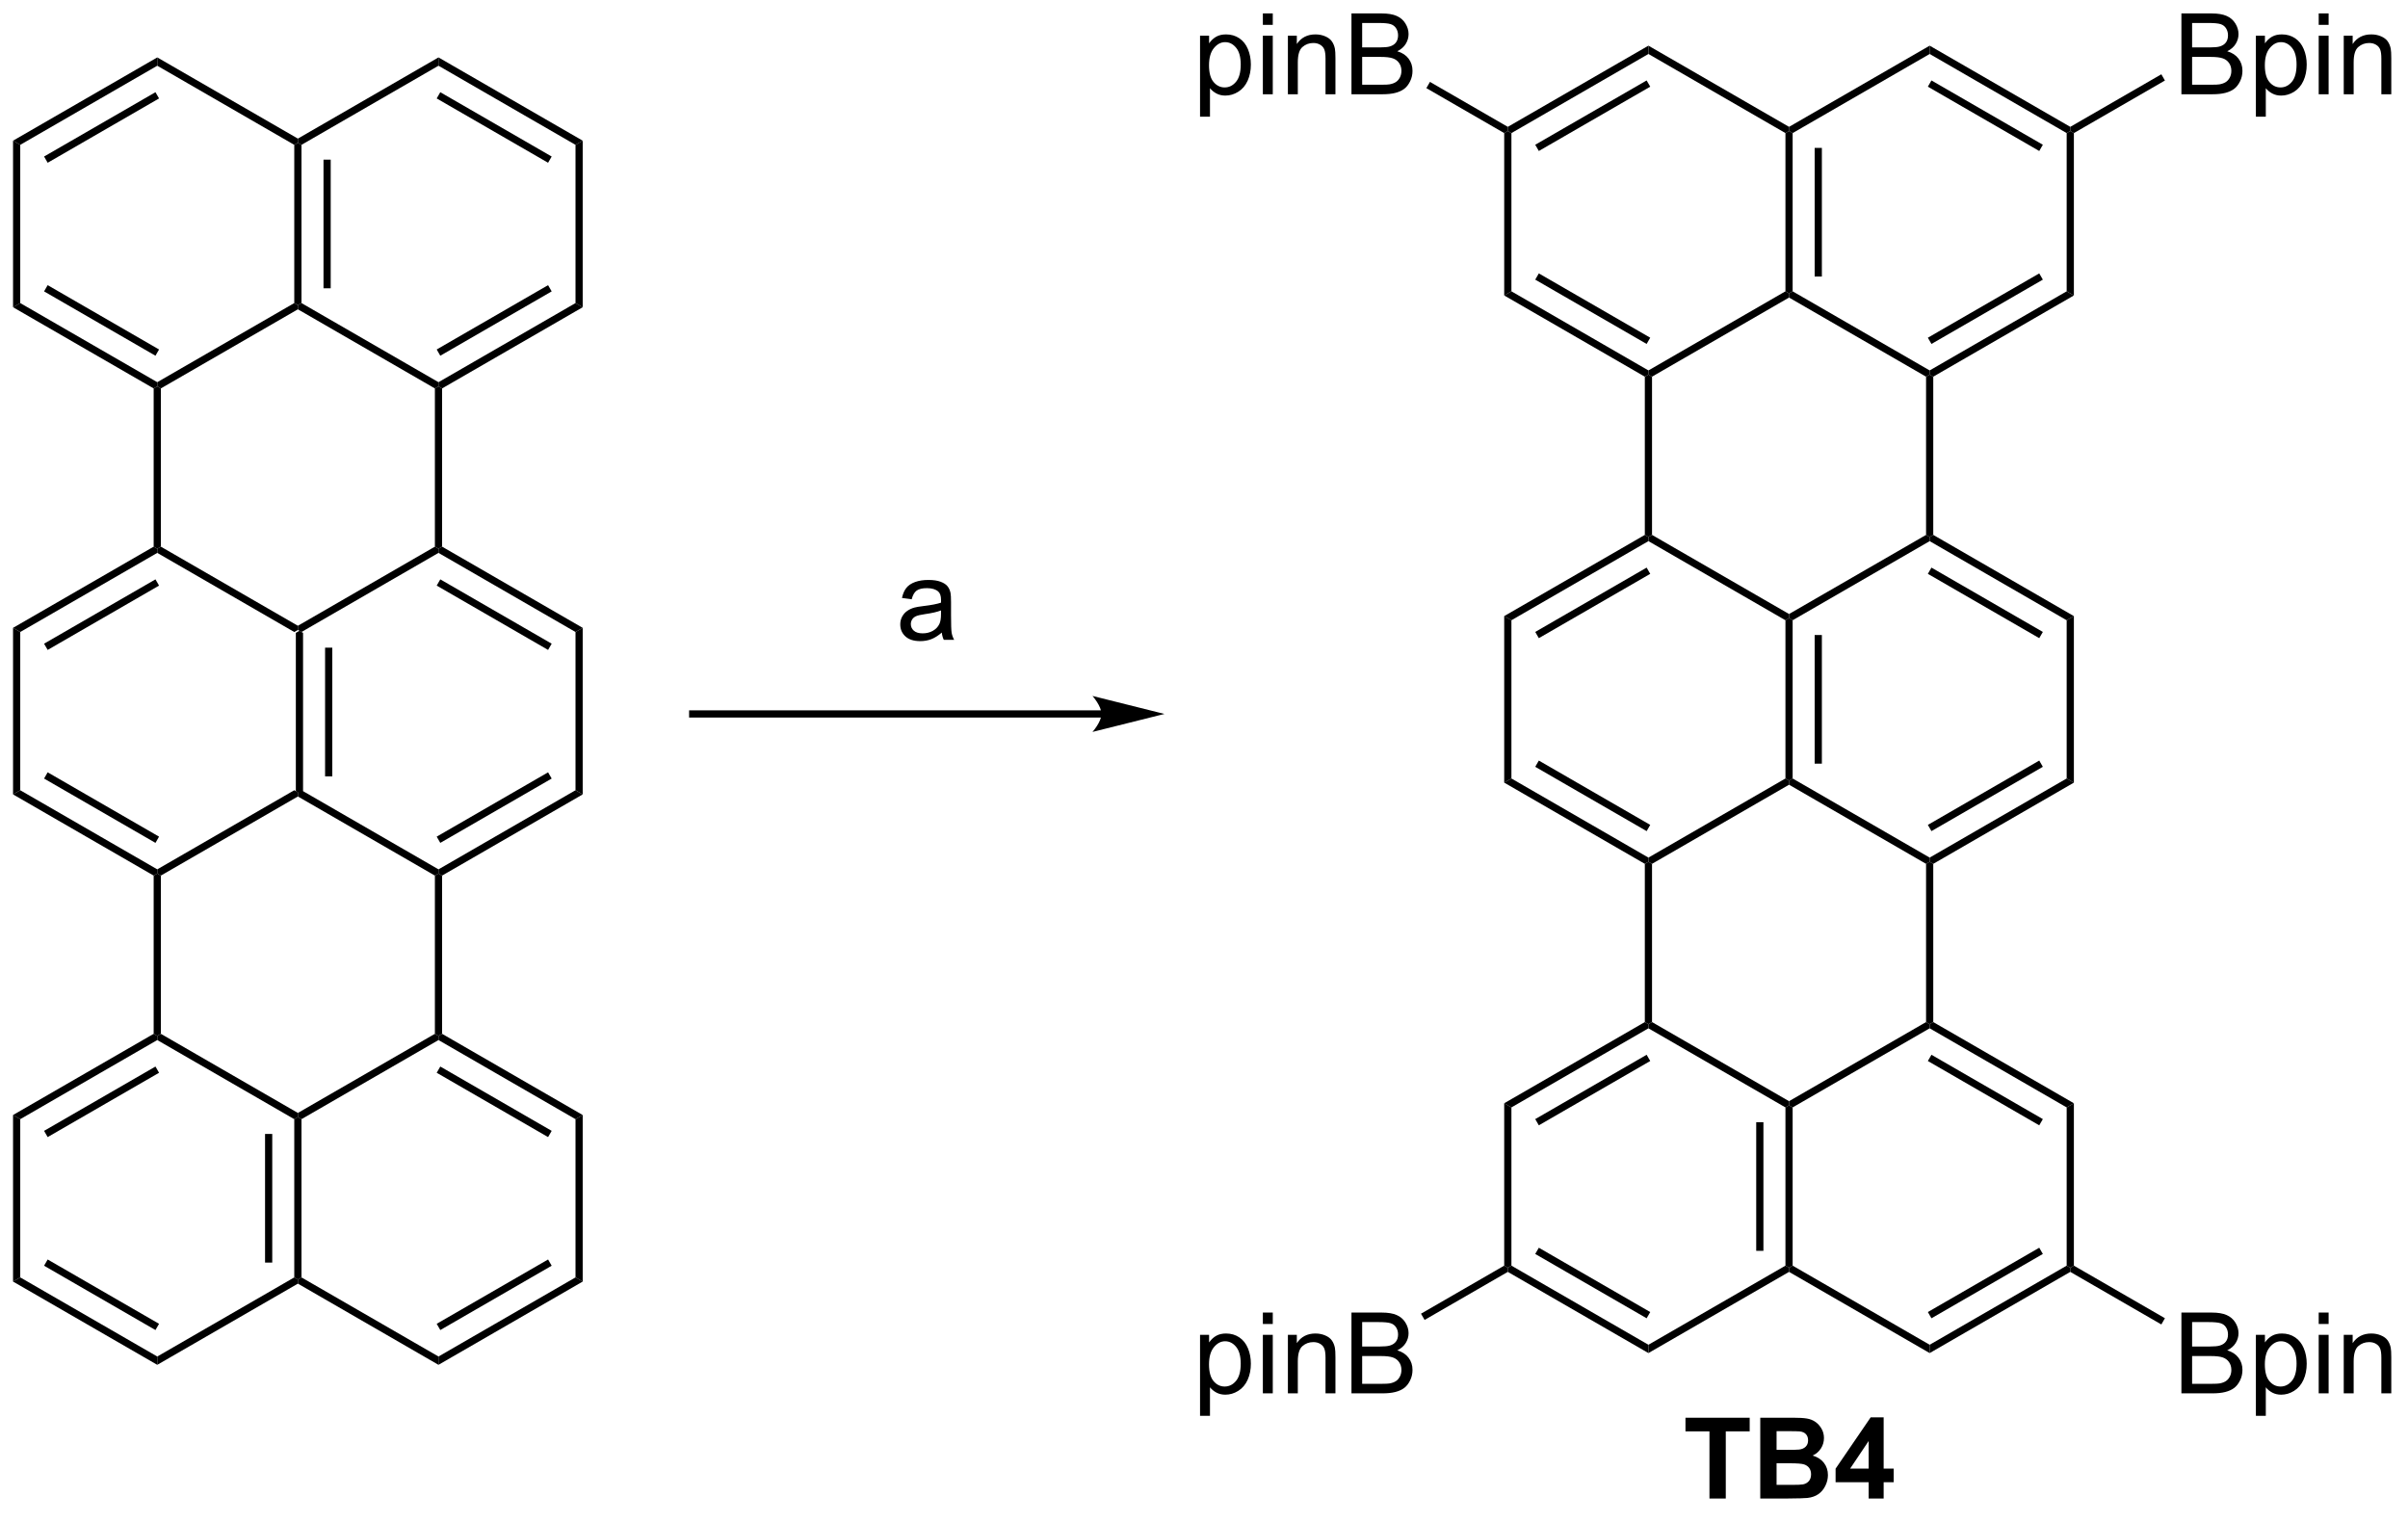 <?xml version="1.0" encoding="UTF-8"?>
<!DOCTYPE svg PUBLIC '-//W3C//DTD SVG 1.0//EN'
          'http://www.w3.org/TR/2001/REC-SVG-20010904/DTD/svg10.dtd'>
<svg stroke-dasharray="none" shape-rendering="auto" xmlns="http://www.w3.org/2000/svg" font-family="'Dialog'" text-rendering="auto" width="234" fill-opacity="1" color-interpolation="auto" color-rendering="auto" preserveAspectRatio="xMidYMid meet" font-size="12px" viewBox="0 0 234 148" fill="black" xmlns:xlink="http://www.w3.org/1999/xlink" stroke="black" image-rendering="auto" stroke-miterlimit="10" stroke-linecap="square" stroke-linejoin="miter" font-style="normal" stroke-width="1" height="148" stroke-dashoffset="0" font-weight="normal" stroke-opacity="1"
><!--Generated by the Batik Graphics2D SVG Generator--><defs id="genericDefs"
  /><g
  ><defs id="defs1"
    ><clipPath clipPathUnits="userSpaceOnUse" id="clipPath1"
      ><path d="M0.633 1.583 L176.022 1.583 L176.022 111.84 L0.633 111.84 L0.633 1.583 Z"
      /></clipPath
      ><clipPath clipPathUnits="userSpaceOnUse" id="clipPath2"
      ><path d="M139.71 54.685 L139.71 161.877 L310.223 161.877 L310.223 54.685 Z"
      /></clipPath
    ></defs
    ><g transform="scale(1.333,1.333) translate(-0.633,-1.583) matrix(1.029,0,0,1.029,-143.073,-54.667)"
    ><path d="M160.615 99.495 L160.871 99.348 L161.126 99.495 L161.126 110.709 L160.871 110.856 L160.615 110.709 ZM162.687 100.544 L162.687 109.66 L163.197 109.66 L163.197 100.544 Z" stroke="none" clip-path="url(#clipPath2)"
    /></g
    ><g transform="matrix(1.371,0,0,1.371,-191.607,-74.999)"
    ><path d="M160.871 111.151 L160.871 110.856 L161.126 110.709 L170.837 116.316 L170.837 116.611 L170.582 116.758 Z" stroke="none" clip-path="url(#clipPath2)"
    /></g
    ><g transform="matrix(1.371,0,0,1.371,-191.607,-74.999)"
    ><path d="M171.093 116.758 L170.837 116.611 L170.837 116.316 L180.549 110.709 L181.059 111.004 ZM170.965 114.44 L178.86 109.881 L178.605 109.439 L170.71 113.998 Z" stroke="none" clip-path="url(#clipPath2)"
    /></g
    ><g transform="matrix(1.371,0,0,1.371,-191.607,-74.999)"
    ><path d="M181.059 111.004 L180.549 110.709 L180.549 99.495 L181.059 99.2 Z" stroke="none" clip-path="url(#clipPath2)"
    /></g
    ><g transform="matrix(1.371,0,0,1.371,-191.607,-74.999)"
    ><path d="M181.059 99.2 L180.549 99.495 L170.837 93.888 L170.837 93.593 L171.093 93.446 ZM178.86 100.323 L170.965 95.764 L170.71 96.206 L178.605 100.765 Z" stroke="none" clip-path="url(#clipPath2)"
    /></g
    ><g transform="matrix(1.371,0,0,1.371,-191.607,-74.999)"
    ><path d="M170.582 93.446 L170.837 93.593 L170.837 93.888 L161.126 99.495 L160.871 99.348 L160.871 99.053 Z" stroke="none" clip-path="url(#clipPath2)"
    /></g
    ><g transform="matrix(1.371,0,0,1.371,-191.607,-74.999)"
    ><path d="M160.871 99.053 L160.871 99.348 L160.615 99.495 L150.904 93.888 L150.904 93.593 L151.159 93.446 Z" stroke="none" clip-path="url(#clipPath2)"
    /></g
    ><g transform="matrix(1.371,0,0,1.371,-191.607,-74.999)"
    ><path d="M150.649 93.446 L150.904 93.593 L150.904 93.888 L141.192 99.495 L140.682 99.2 ZM150.776 95.764 L142.881 100.323 L143.136 100.765 L151.031 96.206 Z" stroke="none" clip-path="url(#clipPath2)"
    /></g
    ><g transform="matrix(1.371,0,0,1.371,-191.607,-74.999)"
    ><path d="M140.682 99.2 L141.192 99.495 L141.192 110.709 L140.682 111.004 Z" stroke="none" clip-path="url(#clipPath2)"
    /></g
    ><g transform="matrix(1.371,0,0,1.371,-191.607,-74.999)"
    ><path d="M140.682 111.004 L141.192 110.709 L150.904 116.316 L150.904 116.611 L150.649 116.758 ZM142.881 109.881 L150.776 114.44 L151.031 113.998 L143.136 109.439 Z" stroke="none" clip-path="url(#clipPath2)"
    /></g
    ><g transform="matrix(1.371,0,0,1.371,-191.607,-74.999)"
    ><path d="M151.159 116.758 L150.904 116.611 L150.904 116.316 L160.615 110.709 L160.871 110.856 L160.871 111.151 Z" stroke="none" clip-path="url(#clipPath2)"
    /></g
    ><g transform="matrix(1.371,0,0,1.371,-191.607,-74.999)"
    ><path d="M150.649 116.758 L150.904 116.611 L151.159 116.758 L151.159 127.972 L150.904 128.119 L150.649 127.972 Z" stroke="none" clip-path="url(#clipPath2)"
    /></g
    ><g transform="matrix(1.371,0,0,1.371,-191.607,-74.999)"
    ><path d="M170.582 116.758 L170.837 116.611 L171.093 116.758 L171.093 127.972 L170.837 128.119 L170.582 127.972 Z" stroke="none" clip-path="url(#clipPath2)"
    /></g
    ><g transform="matrix(1.371,0,0,1.371,-191.607,-74.999)"
    ><path d="M151.159 93.446 L150.904 93.593 L150.649 93.446 L150.649 82.232 L150.904 82.085 L151.159 82.232 Z" stroke="none" clip-path="url(#clipPath2)"
    /></g
    ><g transform="matrix(1.371,0,0,1.371,-191.607,-74.999)"
    ><path d="M171.093 93.446 L170.837 93.593 L170.582 93.446 L170.582 82.232 L170.837 82.085 L171.093 82.232 Z" stroke="none" clip-path="url(#clipPath2)"
    /></g
    ><g transform="matrix(1.371,0,0,1.371,-191.607,-74.999)"
    ><path d="M150.649 127.972 L150.904 128.119 L150.904 128.414 L141.192 134.021 L140.682 133.726 ZM150.776 130.291 L142.881 134.849 L143.136 135.291 L151.031 130.732 Z" stroke="none" clip-path="url(#clipPath2)"
    /></g
    ><g transform="matrix(1.371,0,0,1.371,-191.607,-74.999)"
    ><path d="M140.682 133.726 L141.192 134.021 L141.192 145.235 L140.682 145.53 Z" stroke="none" clip-path="url(#clipPath2)"
    /></g
    ><g transform="matrix(1.371,0,0,1.371,-191.607,-74.999)"
    ><path d="M140.682 145.53 L141.192 145.235 L150.904 150.842 L150.904 151.431 ZM142.881 144.407 L150.776 148.966 L151.031 148.524 L143.136 143.965 Z" stroke="none" clip-path="url(#clipPath2)"
    /></g
    ><g transform="matrix(1.371,0,0,1.371,-191.607,-74.999)"
    ><path d="M150.904 151.431 L150.904 150.842 L160.615 145.235 L160.871 145.382 L160.871 145.677 Z" stroke="none" clip-path="url(#clipPath2)"
    /></g
    ><g transform="matrix(1.371,0,0,1.371,-191.607,-74.999)"
    ><path d="M161.126 145.235 L160.871 145.382 L160.615 145.235 L160.615 134.021 L160.871 133.874 L161.126 134.021 ZM159.054 144.186 L159.054 135.07 L158.544 135.07 L158.544 144.186 Z" stroke="none" clip-path="url(#clipPath2)"
    /></g
    ><g transform="matrix(1.371,0,0,1.371,-191.607,-74.999)"
    ><path d="M160.871 133.579 L160.871 133.874 L160.615 134.021 L150.904 128.414 L150.904 128.119 L151.159 127.972 Z" stroke="none" clip-path="url(#clipPath2)"
    /></g
    ><g transform="matrix(1.371,0,0,1.371,-191.607,-74.999)"
    ><path d="M160.871 145.677 L160.871 145.382 L161.126 145.235 L170.837 150.842 L170.837 151.431 Z" stroke="none" clip-path="url(#clipPath2)"
    /></g
    ><g transform="matrix(1.371,0,0,1.371,-191.607,-74.999)"
    ><path d="M170.837 151.431 L170.837 150.842 L180.549 145.235 L181.059 145.53 ZM170.965 148.966 L178.86 144.407 L178.605 143.965 L170.71 148.524 Z" stroke="none" clip-path="url(#clipPath2)"
    /></g
    ><g transform="matrix(1.371,0,0,1.371,-191.607,-74.999)"
    ><path d="M181.059 145.53 L180.549 145.235 L180.549 134.021 L181.059 133.726 Z" stroke="none" clip-path="url(#clipPath2)"
    /></g
    ><g transform="matrix(1.371,0,0,1.371,-191.607,-74.999)"
    ><path d="M181.059 133.726 L180.549 134.021 L170.837 128.414 L170.837 128.119 L171.093 127.972 ZM178.86 134.849 L170.965 130.291 L170.71 130.732 L178.605 135.291 Z" stroke="none" clip-path="url(#clipPath2)"
    /></g
    ><g transform="matrix(1.371,0,0,1.371,-191.607,-74.999)"
    ><path d="M170.582 127.972 L170.837 128.119 L170.837 128.414 L161.126 134.021 L160.871 133.874 L160.871 133.579 Z" stroke="none" clip-path="url(#clipPath2)"
    /></g
    ><g transform="matrix(1.371,0,0,1.371,-191.607,-74.999)"
    ><path d="M171.093 82.232 L170.837 82.085 L170.837 81.79 L180.549 76.183 L181.059 76.478 ZM170.965 79.914 L178.86 75.355 L178.605 74.913 L170.71 79.472 Z" stroke="none" clip-path="url(#clipPath2)"
    /></g
    ><g transform="matrix(1.371,0,0,1.371,-191.607,-74.999)"
    ><path d="M181.059 76.478 L180.549 76.183 L180.549 64.969 L181.059 64.674 Z" stroke="none" clip-path="url(#clipPath2)"
    /></g
    ><g transform="matrix(1.371,0,0,1.371,-191.607,-74.999)"
    ><path d="M181.059 64.674 L180.549 64.969 L170.837 59.362 L170.837 58.773 ZM178.86 65.797 L170.965 61.239 L170.71 61.68 L178.605 66.239 Z" stroke="none" clip-path="url(#clipPath2)"
    /></g
    ><g transform="matrix(1.371,0,0,1.371,-191.607,-74.999)"
    ><path d="M170.837 58.773 L170.837 59.362 L161.126 64.969 L160.871 64.822 L160.871 64.527 Z" stroke="none" clip-path="url(#clipPath2)"
    /></g
    ><g transform="matrix(1.371,0,0,1.371,-191.607,-74.999)"
    ><path d="M160.615 64.969 L160.871 64.822 L161.126 64.969 L161.126 76.183 L160.871 76.33 L160.615 76.183 ZM162.687 66.018 L162.687 75.134 L163.197 75.134 L163.197 66.018 Z" stroke="none" clip-path="url(#clipPath2)"
    /></g
    ><g transform="matrix(1.371,0,0,1.371,-191.607,-74.999)"
    ><path d="M160.871 76.625 L160.871 76.33 L161.126 76.183 L170.837 81.79 L170.837 82.085 L170.582 82.232 Z" stroke="none" clip-path="url(#clipPath2)"
    /></g
    ><g transform="matrix(1.371,0,0,1.371,-191.607,-74.999)"
    ><path d="M160.871 64.527 L160.871 64.822 L160.615 64.969 L150.904 59.362 L150.904 58.773 Z" stroke="none" clip-path="url(#clipPath2)"
    /></g
    ><g transform="matrix(1.371,0,0,1.371,-191.607,-74.999)"
    ><path d="M150.904 58.773 L150.904 59.362 L141.192 64.969 L140.682 64.674 ZM150.776 61.239 L142.881 65.797 L143.136 66.239 L151.031 61.68 Z" stroke="none" clip-path="url(#clipPath2)"
    /></g
    ><g transform="matrix(1.371,0,0,1.371,-191.607,-74.999)"
    ><path d="M140.682 64.674 L141.192 64.969 L141.192 76.183 L140.682 76.478 Z" stroke="none" clip-path="url(#clipPath2)"
    /></g
    ><g transform="matrix(1.371,0,0,1.371,-191.607,-74.999)"
    ><path d="M140.682 76.478 L141.192 76.183 L150.904 81.79 L150.904 82.085 L150.649 82.232 ZM142.881 75.355 L150.776 79.914 L151.031 79.472 L143.136 74.913 Z" stroke="none" clip-path="url(#clipPath2)"
    /></g
    ><g transform="matrix(1.371,0,0,1.371,-191.607,-74.999)"
    ><path d="M151.159 82.232 L150.904 82.085 L150.904 81.79 L160.615 76.183 L160.871 76.33 L160.871 76.625 Z" stroke="none" clip-path="url(#clipPath2)"
    /></g
    ><g transform="matrix(1.371,0,0,1.371,-191.607,-74.999)"
    ><path d="M266.309 98.662 L266.564 98.514 L266.819 98.662 L266.819 109.876 L266.564 110.023 L266.309 109.876 ZM268.38 99.71 L268.38 108.827 L268.891 108.827 L268.891 99.71 Z" stroke="none" clip-path="url(#clipPath2)"
    /></g
    ><g transform="matrix(1.371,0,0,1.371,-191.607,-74.999)"
    ><path d="M266.564 110.318 L266.564 110.023 L266.819 109.876 L276.531 115.483 L276.531 115.777 L276.276 115.925 Z" stroke="none" clip-path="url(#clipPath2)"
    /></g
    ><g transform="matrix(1.371,0,0,1.371,-191.607,-74.999)"
    ><path d="M276.786 115.925 L276.531 115.777 L276.531 115.483 L286.242 109.876 L286.753 110.17 ZM276.658 113.606 L284.554 109.048 L284.298 108.606 L276.403 113.165 Z" stroke="none" clip-path="url(#clipPath2)"
    /></g
    ><g transform="matrix(1.371,0,0,1.371,-191.607,-74.999)"
    ><path d="M286.753 110.17 L286.242 109.876 L286.242 98.662 L286.753 98.367 Z" stroke="none" clip-path="url(#clipPath2)"
    /></g
    ><g transform="matrix(1.371,0,0,1.371,-191.607,-74.999)"
    ><path d="M286.753 98.367 L286.242 98.662 L276.531 93.055 L276.531 92.76 L276.786 92.613 ZM284.554 99.49 L276.658 94.931 L276.403 95.373 L284.298 99.931 Z" stroke="none" clip-path="url(#clipPath2)"
    /></g
    ><g transform="matrix(1.371,0,0,1.371,-191.607,-74.999)"
    ><path d="M276.276 92.613 L276.531 92.76 L276.531 93.055 L266.819 98.662 L266.564 98.514 L266.564 98.22 Z" stroke="none" clip-path="url(#clipPath2)"
    /></g
    ><g transform="matrix(1.371,0,0,1.371,-191.607,-74.999)"
    ><path d="M266.564 98.22 L266.564 98.514 L266.309 98.662 L256.597 93.055 L256.597 92.76 L256.852 92.613 Z" stroke="none" clip-path="url(#clipPath2)"
    /></g
    ><g transform="matrix(1.371,0,0,1.371,-191.607,-74.999)"
    ><path d="M256.342 92.613 L256.597 92.76 L256.597 93.055 L246.886 98.662 L246.375 98.367 ZM256.47 94.931 L248.574 99.49 L248.829 99.931 L256.725 95.373 Z" stroke="none" clip-path="url(#clipPath2)"
    /></g
    ><g transform="matrix(1.371,0,0,1.371,-191.607,-74.999)"
    ><path d="M246.375 98.367 L246.886 98.662 L246.886 109.876 L246.375 110.17 Z" stroke="none" clip-path="url(#clipPath2)"
    /></g
    ><g transform="matrix(1.371,0,0,1.371,-191.607,-74.999)"
    ><path d="M246.375 110.17 L246.886 109.876 L256.597 115.483 L256.597 115.777 L256.342 115.925 ZM248.574 109.048 L256.47 113.606 L256.725 113.165 L248.829 108.606 Z" stroke="none" clip-path="url(#clipPath2)"
    /></g
    ><g transform="matrix(1.371,0,0,1.371,-191.607,-74.999)"
    ><path d="M256.852 115.925 L256.597 115.777 L256.597 115.483 L266.309 109.876 L266.564 110.023 L266.564 110.318 Z" stroke="none" clip-path="url(#clipPath2)"
    /></g
    ><g transform="matrix(1.371,0,0,1.371,-191.607,-74.999)"
    ><path d="M256.342 115.925 L256.597 115.777 L256.852 115.925 L256.852 127.139 L256.597 127.286 L256.342 127.139 Z" stroke="none" clip-path="url(#clipPath2)"
    /></g
    ><g transform="matrix(1.371,0,0,1.371,-191.607,-74.999)"
    ><path d="M276.276 115.925 L276.531 115.777 L276.786 115.925 L276.786 127.139 L276.531 127.286 L276.276 127.139 Z" stroke="none" clip-path="url(#clipPath2)"
    /></g
    ><g transform="matrix(1.371,0,0,1.371,-191.607,-74.999)"
    ><path d="M256.852 92.613 L256.597 92.76 L256.342 92.613 L256.342 81.399 L256.597 81.251 L256.852 81.399 Z" stroke="none" clip-path="url(#clipPath2)"
    /></g
    ><g transform="matrix(1.371,0,0,1.371,-191.607,-74.999)"
    ><path d="M276.786 92.613 L276.531 92.76 L276.276 92.613 L276.276 81.399 L276.531 81.251 L276.786 81.399 Z" stroke="none" clip-path="url(#clipPath2)"
    /></g
    ><g transform="matrix(1.371,0,0,1.371,-191.607,-74.999)"
    ><path d="M256.342 127.139 L256.597 127.286 L256.597 127.581 L246.886 133.188 L246.375 132.893 ZM256.47 129.457 L248.574 134.016 L248.829 134.457 L256.725 129.899 Z" stroke="none" clip-path="url(#clipPath2)"
    /></g
    ><g transform="matrix(1.371,0,0,1.371,-191.607,-74.999)"
    ><path d="M246.375 132.893 L246.886 133.188 L246.886 144.402 L246.63 144.549 L246.375 144.402 Z" stroke="none" clip-path="url(#clipPath2)"
    /></g
    ><g transform="matrix(1.371,0,0,1.371,-191.607,-74.999)"
    ><path d="M246.63 144.844 L246.63 144.549 L246.886 144.402 L256.597 150.009 L256.597 150.598 ZM248.574 143.574 L256.47 148.132 L256.725 147.69 L248.829 143.132 Z" stroke="none" clip-path="url(#clipPath2)"
    /></g
    ><g transform="matrix(1.371,0,0,1.371,-191.607,-74.999)"
    ><path d="M256.597 150.598 L256.597 150.009 L266.309 144.402 L266.564 144.549 L266.564 144.844 Z" stroke="none" clip-path="url(#clipPath2)"
    /></g
    ><g transform="matrix(1.371,0,0,1.371,-191.607,-74.999)"
    ><path d="M266.819 144.402 L266.564 144.549 L266.309 144.402 L266.309 133.188 L266.564 133.04 L266.819 133.188 ZM264.748 143.353 L264.748 134.236 L264.237 134.236 L264.237 143.353 Z" stroke="none" clip-path="url(#clipPath2)"
    /></g
    ><g transform="matrix(1.371,0,0,1.371,-191.607,-74.999)"
    ><path d="M266.564 132.746 L266.564 133.04 L266.309 133.188 L256.597 127.581 L256.597 127.286 L256.852 127.139 Z" stroke="none" clip-path="url(#clipPath2)"
    /></g
    ><g transform="matrix(1.371,0,0,1.371,-191.607,-74.999)"
    ><path d="M266.564 144.844 L266.564 144.549 L266.819 144.402 L276.531 150.009 L276.531 150.598 Z" stroke="none" clip-path="url(#clipPath2)"
    /></g
    ><g transform="matrix(1.371,0,0,1.371,-191.607,-74.999)"
    ><path d="M276.531 150.598 L276.531 150.009 L286.242 144.402 L286.498 144.549 L286.498 144.844 ZM276.658 148.132 L284.554 143.574 L284.298 143.132 L276.403 147.69 Z" stroke="none" clip-path="url(#clipPath2)"
    /></g
    ><g transform="matrix(1.371,0,0,1.371,-191.607,-74.999)"
    ><path d="M286.753 144.402 L286.498 144.549 L286.242 144.402 L286.242 133.188 L286.753 132.893 Z" stroke="none" clip-path="url(#clipPath2)"
    /></g
    ><g transform="matrix(1.371,0,0,1.371,-191.607,-74.999)"
    ><path d="M286.753 132.893 L286.242 133.188 L276.531 127.581 L276.531 127.286 L276.786 127.139 ZM284.554 134.016 L276.658 129.457 L276.403 129.899 L284.298 134.457 Z" stroke="none" clip-path="url(#clipPath2)"
    /></g
    ><g transform="matrix(1.371,0,0,1.371,-191.607,-74.999)"
    ><path d="M276.276 127.139 L276.531 127.286 L276.531 127.581 L266.819 133.188 L266.564 133.04 L266.564 132.746 Z" stroke="none" clip-path="url(#clipPath2)"
    /></g
    ><g transform="matrix(1.371,0,0,1.371,-191.607,-74.999)"
    ><path d="M276.786 81.399 L276.531 81.251 L276.531 80.957 L286.242 75.35 L286.753 75.644 ZM276.658 79.08 L284.554 74.522 L284.298 74.08 L276.403 78.638 Z" stroke="none" clip-path="url(#clipPath2)"
    /></g
    ><g transform="matrix(1.371,0,0,1.371,-191.607,-74.999)"
    ><path d="M286.753 75.644 L286.242 75.35 L286.242 64.136 L286.498 63.989 L286.753 64.136 Z" stroke="none" clip-path="url(#clipPath2)"
    /></g
    ><g transform="matrix(1.371,0,0,1.371,-191.607,-74.999)"
    ><path d="M286.498 63.694 L286.498 63.989 L286.242 64.136 L276.531 58.529 L276.531 57.94 ZM284.554 64.963 L276.658 60.405 L276.403 60.847 L284.298 65.405 Z" stroke="none" clip-path="url(#clipPath2)"
    /></g
    ><g transform="matrix(1.371,0,0,1.371,-191.607,-74.999)"
    ><path d="M276.531 57.94 L276.531 58.529 L266.819 64.136 L266.564 63.989 L266.564 63.694 Z" stroke="none" clip-path="url(#clipPath2)"
    /></g
    ><g transform="matrix(1.371,0,0,1.371,-191.607,-74.999)"
    ><path d="M266.309 64.136 L266.564 63.989 L266.819 64.136 L266.819 75.35 L266.564 75.497 L266.309 75.35 ZM268.38 65.184 L268.38 74.301 L268.891 74.301 L268.891 65.184 Z" stroke="none" clip-path="url(#clipPath2)"
    /></g
    ><g transform="matrix(1.371,0,0,1.371,-191.607,-74.999)"
    ><path d="M266.564 75.792 L266.564 75.497 L266.819 75.35 L276.531 80.957 L276.531 81.251 L276.276 81.399 Z" stroke="none" clip-path="url(#clipPath2)"
    /></g
    ><g transform="matrix(1.371,0,0,1.371,-191.607,-74.999)"
    ><path d="M266.564 63.694 L266.564 63.989 L266.309 64.136 L256.597 58.529 L256.597 57.94 Z" stroke="none" clip-path="url(#clipPath2)"
    /></g
    ><g transform="matrix(1.371,0,0,1.371,-191.607,-74.999)"
    ><path d="M256.597 57.94 L256.597 58.529 L246.886 64.136 L246.63 63.989 L246.63 63.694 ZM256.47 60.405 L248.574 64.963 L248.829 65.405 L256.725 60.847 Z" stroke="none" clip-path="url(#clipPath2)"
    /></g
    ><g transform="matrix(1.371,0,0,1.371,-191.607,-74.999)"
    ><path d="M246.375 64.136 L246.63 63.989 L246.886 64.136 L246.886 75.35 L246.375 75.644 Z" stroke="none" clip-path="url(#clipPath2)"
    /></g
    ><g transform="matrix(1.371,0,0,1.371,-191.607,-74.999)"
    ><path d="M246.375 75.644 L246.886 75.35 L256.597 80.957 L256.597 81.251 L256.342 81.399 ZM248.574 74.522 L256.47 79.08 L256.725 78.638 L248.829 74.08 Z" stroke="none" clip-path="url(#clipPath2)"
    /></g
    ><g transform="matrix(1.371,0,0,1.371,-191.607,-74.999)"
    ><path d="M256.852 81.399 L256.597 81.251 L256.597 80.957 L266.309 75.35 L266.564 75.497 L266.564 75.792 Z" stroke="none" clip-path="url(#clipPath2)"
    /></g
    ><g transform="matrix(1.371,0,0,1.371,-191.607,-74.999)"
    ><path d="M224.816 62.975 L224.816 57.236 L225.457 57.236 L225.457 57.775 Q225.684 57.457 225.968 57.301 Q226.254 57.142 226.66 57.142 Q227.191 57.142 227.598 57.415 Q228.004 57.689 228.21 58.186 Q228.418 58.684 228.418 59.277 Q228.418 59.915 228.189 60.426 Q227.96 60.934 227.525 61.207 Q227.09 61.478 226.608 61.478 Q226.256 61.478 225.978 61.329 Q225.699 61.181 225.52 60.954 L225.52 62.975 L224.816 62.975 ZM225.452 59.332 Q225.452 60.134 225.775 60.517 Q226.1 60.9 226.561 60.9 Q227.03 60.9 227.363 60.504 Q227.699 60.105 227.699 59.275 Q227.699 58.48 227.371 58.087 Q227.046 57.691 226.593 57.691 Q226.145 57.691 225.798 58.113 Q225.452 58.532 225.452 59.332 ZM229.268 56.465 L229.268 55.657 L229.971 55.657 L229.971 56.465 L229.268 56.465 ZM229.268 61.384 L229.268 57.236 L229.971 57.236 L229.971 61.384 L229.268 61.384 ZM231.043 61.384 L231.043 57.236 L231.676 57.236 L231.676 57.824 Q232.131 57.142 232.996 57.142 Q233.371 57.142 233.684 57.277 Q233.999 57.41 234.155 57.629 Q234.311 57.848 234.374 58.15 Q234.413 58.345 234.413 58.832 L234.413 61.384 L233.71 61.384 L233.71 58.861 Q233.71 58.431 233.626 58.217 Q233.546 58.004 233.337 57.879 Q233.129 57.751 232.848 57.751 Q232.397 57.751 232.072 58.038 Q231.746 58.322 231.746 59.118 L231.746 61.384 L231.043 61.384 ZM235.549 61.384 L235.549 55.657 L237.698 55.657 Q238.354 55.657 238.75 55.832 Q239.149 56.004 239.372 56.366 Q239.596 56.728 239.596 57.121 Q239.596 57.488 239.396 57.814 Q239.198 58.137 238.797 58.337 Q239.315 58.488 239.594 58.855 Q239.875 59.223 239.875 59.723 Q239.875 60.126 239.703 60.473 Q239.534 60.816 239.284 61.004 Q239.034 61.191 238.656 61.288 Q238.281 61.384 237.734 61.384 L235.549 61.384 ZM236.307 58.064 L237.547 58.064 Q238.049 58.064 238.268 57.996 Q238.557 57.91 238.703 57.712 Q238.852 57.512 238.852 57.212 Q238.852 56.926 238.714 56.71 Q238.578 56.493 238.323 56.413 Q238.07 56.332 237.453 56.332 L236.307 56.332 L236.307 58.064 ZM236.307 60.707 L237.734 60.707 Q238.102 60.707 238.25 60.681 Q238.511 60.634 238.685 60.525 Q238.862 60.415 238.974 60.207 Q239.089 59.996 239.089 59.723 Q239.089 59.402 238.924 59.168 Q238.761 58.931 238.469 58.835 Q238.18 58.738 237.633 58.738 L236.307 58.738 L236.307 60.707 Z" stroke="none" clip-path="url(#clipPath2)"
    /></g
    ><g transform="matrix(1.371,0,0,1.371,-191.607,-74.999)"
    ><path d="M246.63 63.694 L246.63 63.989 L246.375 64.136 L240.857 60.95 L241.112 60.508 Z" stroke="none" clip-path="url(#clipPath2)"
    /></g
    ><g transform="matrix(1.371,0,0,1.371,-191.607,-74.999)"
    ><path d="M294.375 61.384 L294.375 55.657 L296.524 55.657 Q297.18 55.657 297.576 55.832 Q297.974 56.004 298.198 56.366 Q298.422 56.728 298.422 57.121 Q298.422 57.488 298.222 57.814 Q298.024 58.137 297.623 58.337 Q298.141 58.488 298.42 58.855 Q298.701 59.223 298.701 59.723 Q298.701 60.126 298.529 60.473 Q298.36 60.816 298.11 61.004 Q297.86 61.191 297.482 61.288 Q297.107 61.384 296.56 61.384 L294.375 61.384 ZM295.133 58.064 L296.373 58.064 Q296.875 58.064 297.094 57.996 Q297.383 57.91 297.529 57.712 Q297.677 57.512 297.677 57.212 Q297.677 56.926 297.539 56.71 Q297.404 56.493 297.149 56.413 Q296.896 56.332 296.279 56.332 L295.133 56.332 L295.133 58.064 ZM295.133 60.707 L296.56 60.707 Q296.927 60.707 297.076 60.681 Q297.336 60.634 297.511 60.525 Q297.688 60.415 297.8 60.207 Q297.914 59.996 297.914 59.723 Q297.914 59.402 297.75 59.168 Q297.586 58.931 297.295 58.835 Q297.006 58.738 296.459 58.738 L295.133 58.738 L295.133 60.707 ZM299.654 62.975 L299.654 57.236 L300.295 57.236 L300.295 57.775 Q300.521 57.457 300.805 57.301 Q301.091 57.142 301.498 57.142 Q302.029 57.142 302.435 57.415 Q302.841 57.689 303.047 58.186 Q303.256 58.684 303.256 59.277 Q303.256 59.915 303.026 60.426 Q302.797 60.934 302.362 61.207 Q301.927 61.478 301.446 61.478 Q301.094 61.478 300.815 61.329 Q300.537 61.181 300.357 60.954 L300.357 62.975 L299.654 62.975 ZM300.289 59.332 Q300.289 60.134 300.612 60.517 Q300.938 60.9 301.399 60.9 Q301.868 60.9 302.201 60.504 Q302.537 60.105 302.537 59.275 Q302.537 58.48 302.209 58.087 Q301.883 57.691 301.43 57.691 Q300.982 57.691 300.636 58.113 Q300.289 58.532 300.289 59.332 ZM304.106 56.465 L304.106 55.657 L304.809 55.657 L304.809 56.465 L304.106 56.465 ZM304.106 61.384 L304.106 57.236 L304.809 57.236 L304.809 61.384 L304.106 61.384 ZM305.881 61.384 L305.881 57.236 L306.513 57.236 L306.513 57.824 Q306.969 57.142 307.834 57.142 Q308.209 57.142 308.521 57.277 Q308.836 57.41 308.993 57.629 Q309.149 57.848 309.211 58.15 Q309.25 58.345 309.25 58.832 L309.25 61.384 L308.547 61.384 L308.547 58.861 Q308.547 58.431 308.464 58.217 Q308.383 58.004 308.175 57.879 Q307.966 57.751 307.685 57.751 Q307.235 57.751 306.909 58.038 Q306.584 58.322 306.584 59.118 L306.584 61.384 L305.881 61.384 Z" stroke="none" clip-path="url(#clipPath2)"
    /></g
    ><g transform="matrix(1.371,0,0,1.371,-191.607,-74.999)"
    ><path d="M286.753 64.136 L286.498 63.989 L286.498 63.694 L292.952 59.968 L293.207 60.41 Z" stroke="none" clip-path="url(#clipPath2)"
    /></g
    ><g transform="matrix(1.371,0,0,1.371,-191.607,-74.999)"
    ><path d="M294.375 153.453 L294.375 147.727 L296.524 147.727 Q297.18 147.727 297.576 147.901 Q297.974 148.073 298.198 148.435 Q298.422 148.797 298.422 149.19 Q298.422 149.558 298.222 149.883 Q298.024 150.206 297.623 150.406 Q298.141 150.558 298.42 150.925 Q298.701 151.292 298.701 151.792 Q298.701 152.196 298.529 152.542 Q298.36 152.886 298.11 153.073 Q297.86 153.261 297.482 153.357 Q297.107 153.453 296.56 153.453 L294.375 153.453 ZM295.133 150.133 L296.373 150.133 Q296.875 150.133 297.094 150.065 Q297.383 149.979 297.529 149.781 Q297.677 149.581 297.677 149.281 Q297.677 148.995 297.539 148.779 Q297.404 148.563 297.149 148.482 Q296.896 148.401 296.279 148.401 L295.133 148.401 L295.133 150.133 ZM295.133 152.776 L296.56 152.776 Q296.927 152.776 297.076 152.75 Q297.336 152.703 297.511 152.594 Q297.688 152.485 297.8 152.276 Q297.914 152.065 297.914 151.792 Q297.914 151.472 297.75 151.237 Q297.586 151 297.295 150.904 Q297.006 150.808 296.459 150.808 L295.133 150.808 L295.133 152.776 ZM299.654 155.044 L299.654 149.305 L300.295 149.305 L300.295 149.844 Q300.521 149.526 300.805 149.37 Q301.091 149.211 301.498 149.211 Q302.029 149.211 302.435 149.485 Q302.841 149.758 303.047 150.256 Q303.256 150.753 303.256 151.347 Q303.256 151.985 303.026 152.495 Q302.797 153.003 302.362 153.276 Q301.927 153.547 301.446 153.547 Q301.094 153.547 300.815 153.399 Q300.537 153.25 300.357 153.024 L300.357 155.044 L299.654 155.044 ZM300.289 151.401 Q300.289 152.203 300.612 152.586 Q300.938 152.969 301.399 152.969 Q301.868 152.969 302.201 152.573 Q302.537 152.175 302.537 151.344 Q302.537 150.55 302.209 150.156 Q301.883 149.761 301.43 149.761 Q300.982 149.761 300.636 150.183 Q300.289 150.602 300.289 151.401 ZM304.106 148.534 L304.106 147.727 L304.809 147.727 L304.809 148.534 L304.106 148.534 ZM304.106 153.453 L304.106 149.305 L304.809 149.305 L304.809 153.453 L304.106 153.453 ZM305.881 153.453 L305.881 149.305 L306.513 149.305 L306.513 149.893 Q306.969 149.211 307.834 149.211 Q308.209 149.211 308.521 149.347 Q308.836 149.479 308.993 149.698 Q309.149 149.917 309.211 150.219 Q309.25 150.414 309.25 150.901 L309.25 153.453 L308.547 153.453 L308.547 150.93 Q308.547 150.5 308.464 150.287 Q308.383 150.073 308.175 149.948 Q307.966 149.821 307.685 149.821 Q307.235 149.821 306.909 150.107 Q306.584 150.391 306.584 151.188 L306.584 153.453 L305.881 153.453 Z" stroke="none" clip-path="url(#clipPath2)"
    /></g
    ><g transform="matrix(1.371,0,0,1.371,-191.607,-74.999)"
    ><path d="M286.498 144.844 L286.498 144.549 L286.753 144.402 L293.207 148.128 L292.952 148.57 Z" stroke="none" clip-path="url(#clipPath2)"
    /></g
    ><g transform="matrix(1.371,0,0,1.371,-191.607,-74.999)"
    ><path d="M224.816 155.044 L224.816 149.305 L225.457 149.305 L225.457 149.844 Q225.684 149.526 225.968 149.37 Q226.254 149.211 226.66 149.211 Q227.191 149.211 227.598 149.485 Q228.004 149.758 228.21 150.256 Q228.418 150.753 228.418 151.347 Q228.418 151.985 228.189 152.495 Q227.96 153.003 227.525 153.276 Q227.09 153.547 226.608 153.547 Q226.256 153.547 225.978 153.399 Q225.699 153.25 225.52 153.024 L225.52 155.044 L224.816 155.044 ZM225.452 151.401 Q225.452 152.203 225.775 152.586 Q226.1 152.969 226.561 152.969 Q227.03 152.969 227.363 152.573 Q227.699 152.175 227.699 151.344 Q227.699 150.55 227.371 150.156 Q227.046 149.761 226.593 149.761 Q226.145 149.761 225.798 150.183 Q225.452 150.602 225.452 151.401 ZM229.268 148.534 L229.268 147.727 L229.971 147.727 L229.971 148.534 L229.268 148.534 ZM229.268 153.453 L229.268 149.305 L229.971 149.305 L229.971 153.453 L229.268 153.453 ZM231.043 153.453 L231.043 149.305 L231.676 149.305 L231.676 149.893 Q232.131 149.211 232.996 149.211 Q233.371 149.211 233.684 149.347 Q233.999 149.479 234.155 149.698 Q234.311 149.917 234.374 150.219 Q234.413 150.414 234.413 150.901 L234.413 153.453 L233.71 153.453 L233.71 150.93 Q233.71 150.5 233.626 150.287 Q233.546 150.073 233.337 149.948 Q233.129 149.821 232.848 149.821 Q232.397 149.821 232.072 150.107 Q231.746 150.391 231.746 151.188 L231.746 153.453 L231.043 153.453 ZM235.549 153.453 L235.549 147.727 L237.698 147.727 Q238.354 147.727 238.75 147.901 Q239.149 148.073 239.372 148.435 Q239.596 148.797 239.596 149.19 Q239.596 149.558 239.396 149.883 Q239.198 150.206 238.797 150.406 Q239.315 150.558 239.594 150.925 Q239.875 151.292 239.875 151.792 Q239.875 152.196 239.703 152.542 Q239.534 152.886 239.284 153.073 Q239.034 153.261 238.656 153.357 Q238.281 153.453 237.734 153.453 L235.549 153.453 ZM236.307 150.133 L237.547 150.133 Q238.049 150.133 238.268 150.065 Q238.557 149.979 238.703 149.781 Q238.852 149.581 238.852 149.281 Q238.852 148.995 238.714 148.779 Q238.578 148.563 238.323 148.482 Q238.07 148.401 237.453 148.401 L236.307 148.401 L236.307 150.133 ZM236.307 152.776 L237.734 152.776 Q238.102 152.776 238.25 152.75 Q238.511 152.703 238.685 152.594 Q238.862 152.485 238.974 152.276 Q239.089 152.065 239.089 151.792 Q239.089 151.472 238.924 151.237 Q238.761 151 238.469 150.904 Q238.18 150.808 237.633 150.808 L236.307 150.808 L236.307 152.776 Z" stroke="none" clip-path="url(#clipPath2)"
    /></g
    ><g transform="matrix(1.371,0,0,1.371,-191.607,-74.999)"
    ><path d="M246.375 144.402 L246.63 144.549 L246.63 144.844 L240.732 148.249 L240.477 147.807 Z" stroke="none" clip-path="url(#clipPath2)"
    /></g
    ><g transform="matrix(1.371,0,0,1.371,-191.607,-74.999)"
    ><path d="M217.829 105.047 L188.856 105.047 L188.6 105.047 L188.6 105.557 L188.856 105.557 L217.829 105.557 L218.084 105.557 L218.084 105.047 L217.829 105.047 ZM222.294 105.302 L217.192 104.026 C217.192 104.026 217.829 104.744 217.829 105.302 C217.829 105.86 217.192 106.577 217.192 106.577 Z" stroke="none" clip-path="url(#clipPath2)"
    /></g
    ><g transform="matrix(1.371,0,0,1.371,-191.607,-74.999)"
    ><path d="M206.512 99.535 Q206.122 99.868 205.76 100.006 Q205.4 100.142 204.986 100.142 Q204.301 100.142 203.934 99.808 Q203.567 99.473 203.567 98.954 Q203.567 98.65 203.705 98.397 Q203.846 98.144 204.07 97.993 Q204.293 97.84 204.575 97.762 Q204.783 97.707 205.2 97.657 Q206.051 97.556 206.455 97.415 Q206.458 97.269 206.458 97.23 Q206.458 96.801 206.26 96.626 Q205.989 96.387 205.458 96.387 Q204.963 96.387 204.726 96.561 Q204.489 96.736 204.377 97.176 L203.689 97.082 Q203.783 96.642 203.997 96.371 Q204.213 96.098 204.619 95.952 Q205.025 95.806 205.559 95.806 Q206.09 95.806 206.421 95.931 Q206.755 96.056 206.911 96.246 Q207.067 96.433 207.13 96.723 Q207.166 96.902 207.166 97.371 L207.166 98.308 Q207.166 99.29 207.21 99.551 Q207.255 99.808 207.387 100.048 L206.653 100.048 Q206.543 99.829 206.512 99.535 ZM206.455 97.965 Q206.072 98.121 205.306 98.23 Q204.872 98.293 204.692 98.371 Q204.512 98.449 204.413 98.6 Q204.317 98.751 204.317 98.933 Q204.317 99.215 204.53 99.402 Q204.744 99.59 205.153 99.59 Q205.559 99.59 205.874 99.413 Q206.192 99.236 206.34 98.926 Q206.455 98.689 206.455 98.223 L206.455 97.965 Z" stroke="none" clip-path="url(#clipPath2)"
    /></g
    ><g transform="matrix(1.371,0,0,1.371,-191.607,-74.999)"
    ><path d="M260.923 160.905 L260.923 156.147 L259.223 156.147 L259.223 155.179 L263.775 155.179 L263.775 156.147 L262.08 156.147 L262.08 160.905 L260.923 160.905 ZM264.524 155.179 L266.813 155.179 Q267.492 155.179 267.826 155.236 Q268.162 155.291 268.425 155.47 Q268.688 155.65 268.862 155.95 Q269.039 156.249 269.039 156.619 Q269.039 157.022 268.823 157.358 Q268.607 157.694 268.235 157.861 Q268.758 158.015 269.039 158.382 Q269.32 158.749 269.32 159.244 Q269.32 159.634 269.138 160.004 Q268.959 160.374 268.643 160.595 Q268.328 160.814 267.867 160.866 Q267.578 160.897 266.474 160.905 L264.524 160.905 L264.524 155.179 ZM265.68 156.132 L265.68 157.455 L266.438 157.455 Q267.115 157.455 267.279 157.436 Q267.576 157.4 267.745 157.231 Q267.914 157.061 267.914 156.783 Q267.914 156.517 267.768 156.353 Q267.623 156.186 267.334 156.15 Q267.162 156.132 266.344 156.132 L265.68 156.132 ZM265.68 158.408 L265.68 159.939 L266.75 159.939 Q267.375 159.939 267.545 159.905 Q267.802 159.858 267.964 159.676 Q268.125 159.494 268.125 159.189 Q268.125 158.931 268 158.752 Q267.875 158.572 267.638 158.491 Q267.404 158.408 266.615 158.408 L265.68 158.408 ZM272.207 160.905 L272.207 159.752 L269.863 159.752 L269.863 158.791 L272.348 155.155 L273.27 155.155 L273.27 158.788 L273.981 158.788 L273.981 159.752 L273.27 159.752 L273.27 160.905 L272.207 160.905 ZM272.207 158.788 L272.207 156.83 L270.892 158.788 L272.207 158.788 Z" stroke="none" clip-path="url(#clipPath2)"
    /></g
  ></g
></svg
>
